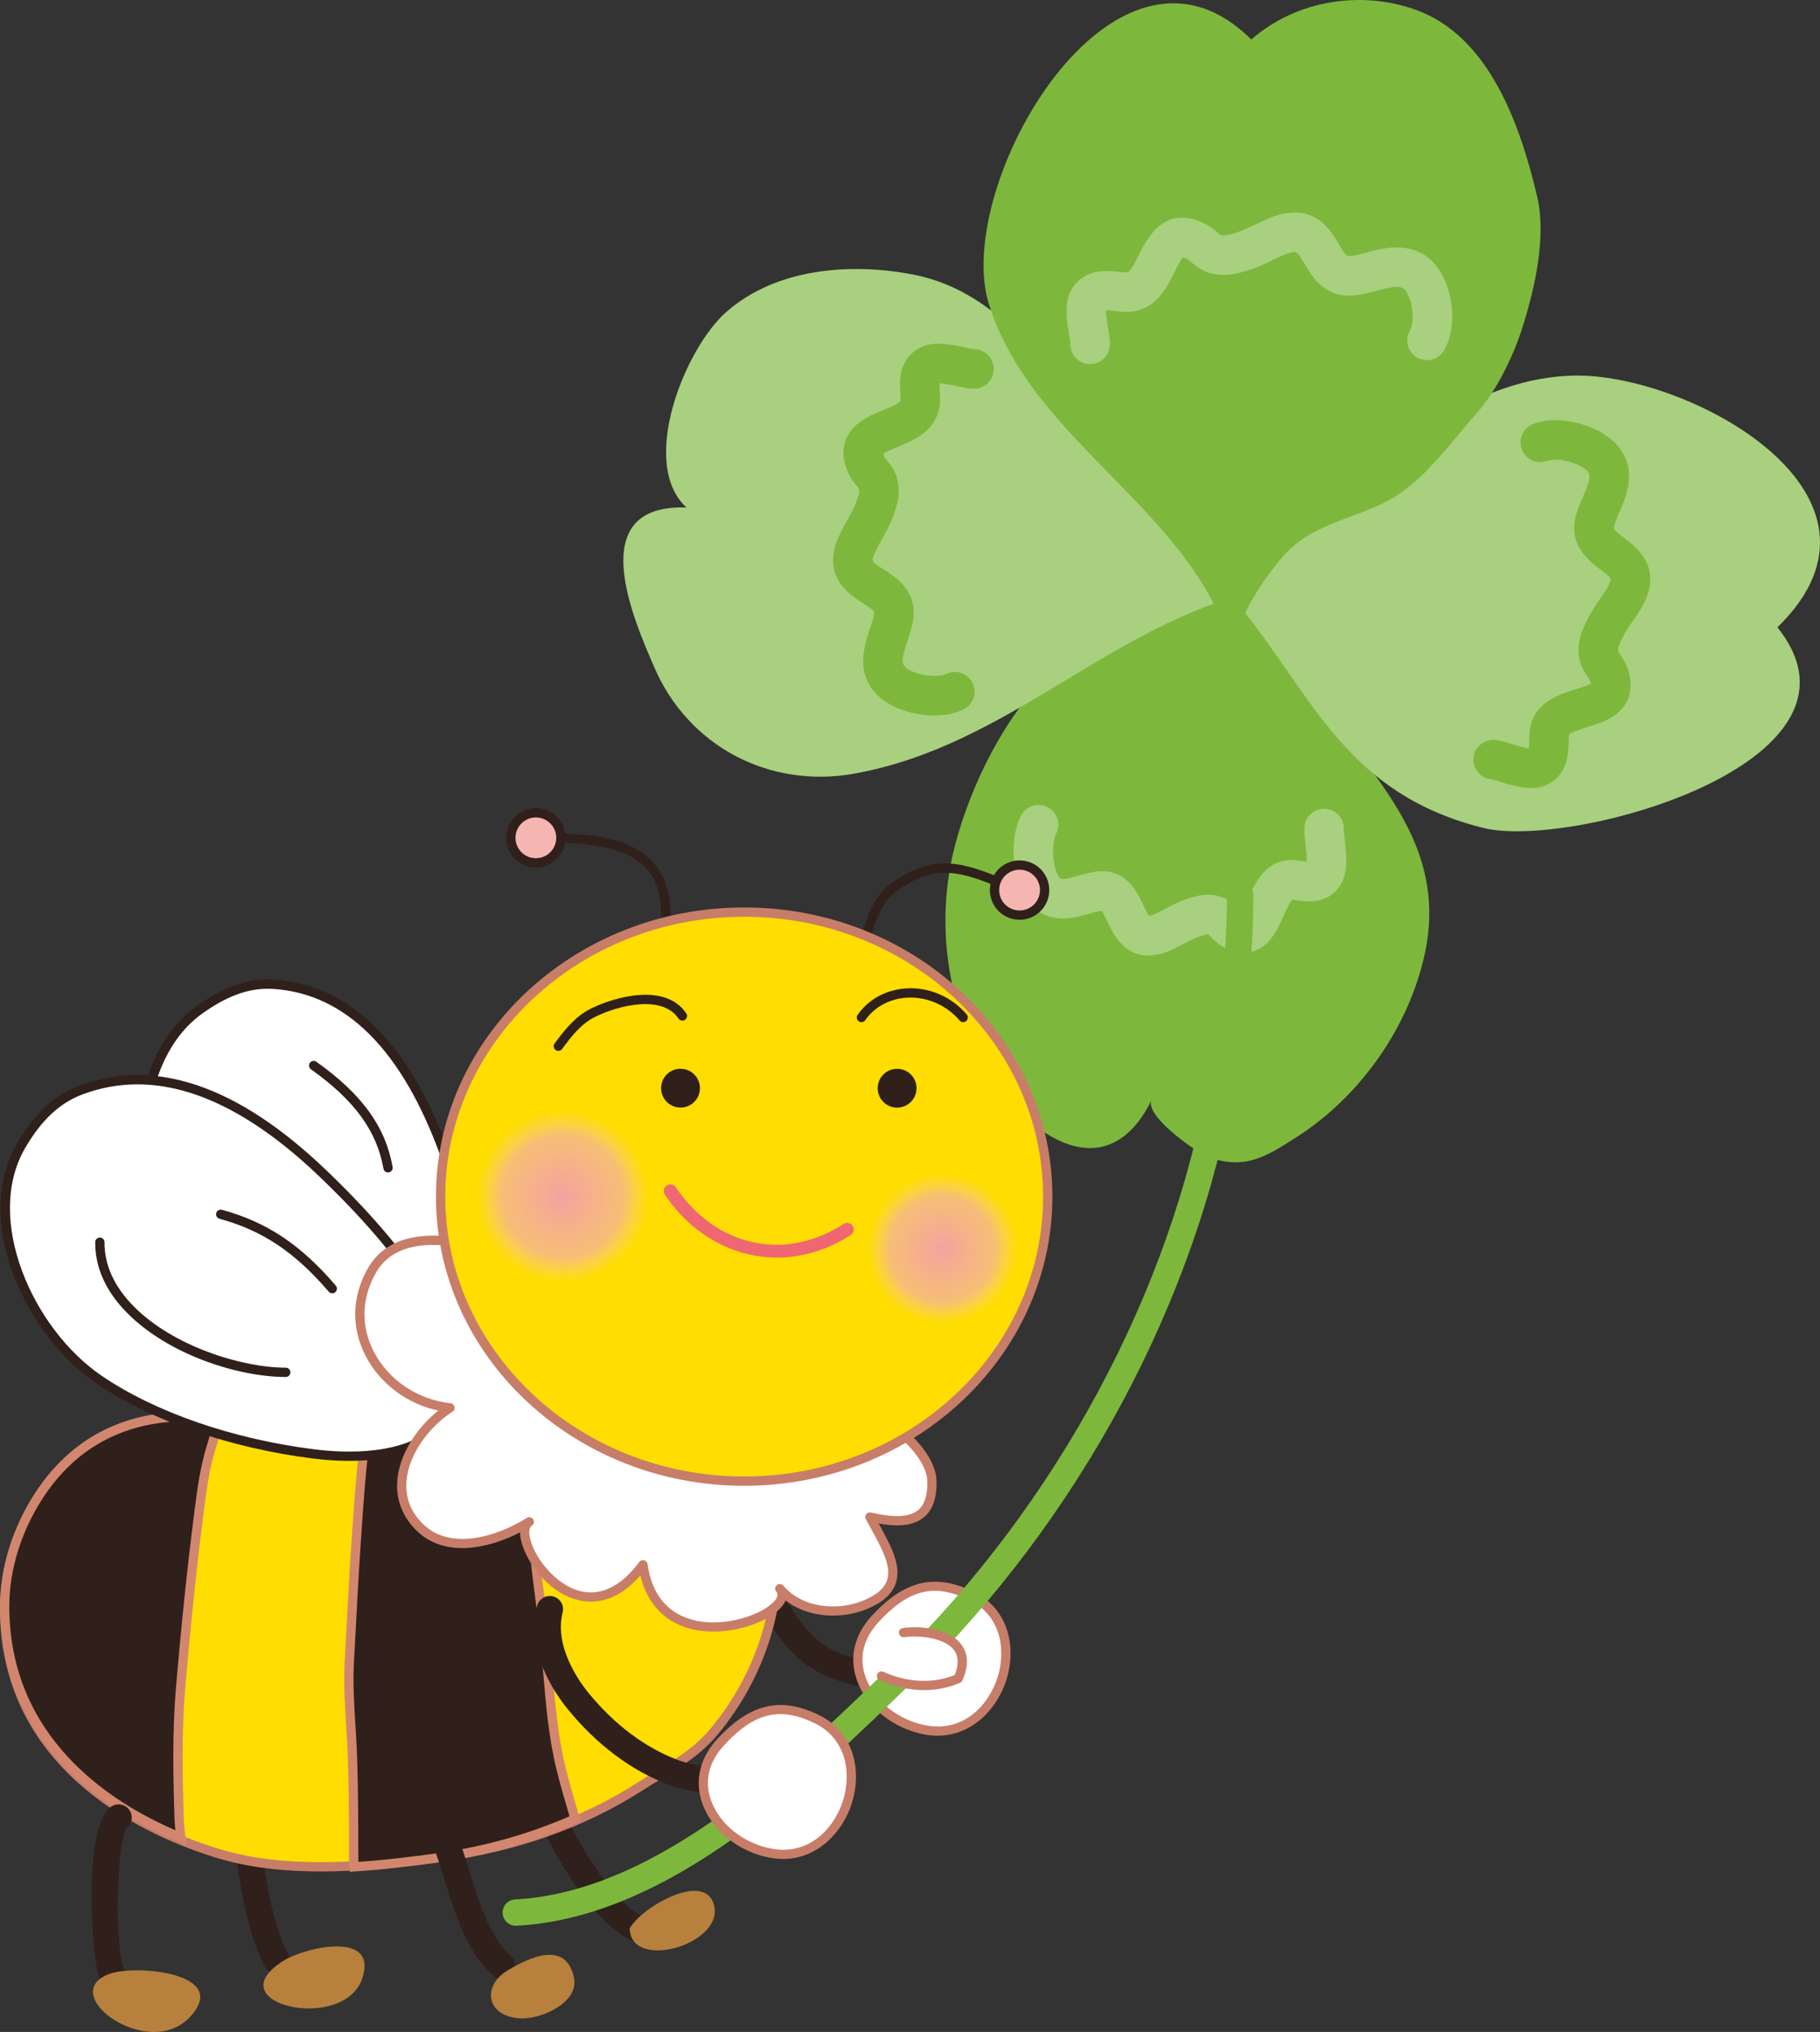 <?xml version="1.0" encoding="UTF-8"?>
<svg id="_レイヤー_2" data-name="レイヤー 2" xmlns="http://www.w3.org/2000/svg" xmlns:xlink="http://www.w3.org/1999/xlink" viewBox="0 0 2656.786 2965.984">
  <rect x="0" y="0" width="2656.786" height="2965.984" fill="#333333" stroke="none"/>
  <defs>
    <style>
      .cls-1 {
        fill: #a8d07e;
      }

      .cls-2 {
        fill: #ee6772;
      }

      .cls-3 {
        fill: url(#radial-gradient-2);
      }

      .cls-4 {
        fill: url(#radial-gradient);
      }

      .cls-5 {
        fill: #f5b5b1;
      }

      .cls-6 {
        fill: #7db83c;
      }

      .cls-7 {
        fill: #c87d69;
      }

      .cls-8 {
        fill: #fff;
      }

      .cls-9 {
        fill: #2f201b;
      }

      .cls-10 {
        fill: #d3866e;
      }

      .cls-11 {
        fill: #fd0;
      }

      .cls-12 {
        fill: #b7803c;
      }
    </style>
    <radialGradient id="radial-gradient" cx="821.336" cy="1746.664" fx="821.336" fy="1746.664" r="125.739" gradientUnits="userSpaceOnUse">
      <stop offset="0" stop-color="#f3a2a1"/>
      <stop offset=".711" stop-color="#f4b0a8" stop-opacity=".692"/>
      <stop offset="1" stop-color="#f9cfb8" stop-opacity="0"/>
    </radialGradient>
    <radialGradient id="radial-gradient-2" cx="1375.472" cy="1822.981" fx="1375.472" fy="1822.981" r="109.431" xlink:href="#radial-gradient"/>
  </defs>
  <g id="_文字" data-name="文字">
    <g>
      <g>
        <g>
          <path class="cls-6" d="M1853.319,846.556c13.543,208.544,277.704,310.284,226.552,545.609-23.43,107.857-94.485,208.557-187.592,267.965-43.387,27.696-74.184,47.878-127.323,29.167-16.671-5.884-95.228-60.6-83.804-83.699-66.578,134.427-181.152,49.655-237.737-37.687-61.965-95.678-78.027-222.173-49.88-331.751,25.179-98.011,86.163-220.411,171.611-281.389,101.137-72.129,212.16-47.573,298.642-144.306"/>
          <path class="cls-1" d="M1247.209,1129.23c-124.275,22.362-242.932-39.967-292.599-156.305-27.484-64.37-106.067-237.663,47.414-232.124-69.969-64.67-2.306-232.026,57.911-285.159,72.513-64.006,180.515-72.434,271.688-55.16,137.42,26.039,206.568,153.548,295.091,246.528,23.747,24.954,205.906,215.667,214.254,213.738-221.066,50.404-366.411,227.527-593.759,268.482Z"/>
          <path class="cls-1" d="M2627.203,997.573c.398-25.629-9.462-53.013-32.573-81.888,199.307-193.768-129.954-370.793-296.476-367.453-207.814,4.194-353.584,213.719-537.333,282.33,145.106,143.331,175.109,320.64,404.179,377.888,109.99,27.478,459.818-61.8,462.203-210.876Z"/>
          <path class="cls-6" d="M2222.566,477.488c17.971-56.963,35.092-131.961,21.363-190.416-24.172-102.615-69.228-234.489-177.839-272.992-80.359-28.486-173.916-13.643-239.487,43.578-199.969-198.44-437.176,213.665-382.976,386.469,65.013,207.356,307.574,303.803,359.467,519.959-10.84-45.162,41.399-118.589,68.513-150.579,42.723-50.37,106.835-55.334,159.63-85.54,49.535-28.346,88.204-84.301,125.707-126.403,27.14-30.438,52-81.677,64.43-120.393.398-1.219.795-2.451,1.193-3.683Z"/>
        </g>
        <path class="cls-1" d="M1591.42,531.443c-.981,0-1.975-.053-2.968-.146-15.359-1.564-26.676-14.935-25.881-30.188-.172-2.134-1.047-7.355-1.683-11.224-3.591-21.614-8.057-48.502,3.525-67.664,18.672-30.89,51.43-27.352,69.068-25.457,4.082.437,10.27,1.087,12.298.782,4.638-.861,12.589-17.042,16.87-25.722,10.893-22.17,36.376-74.144,94.764-45.917,9.183,4.439,15.2,9.621,19.586,13.398,4.36,3.764,4.453,3.79,6.679,4.148,4.718.782,9.886-.649,18.592-3.26l3.3-.994c7.925-2.332,16.657-6.546,25.881-10.999,11.582-5.592,23.562-11.383,36.654-14.869,52.914-13.994,74.555,22.965,86.216,42.83,10.76,18.287,12.311,18.115,17.506,17.572,6.083-.663,13.861-2.73,22.091-4.93,26.451-7.023,66.378-17.638,97.056,12.96,29.949,29.883,38.258,92.842,17.095,129.549-7.951,13.808-25.616,18.579-39.398,10.588-13.808-7.964-18.552-25.602-10.588-39.398,8.017-13.901,3.459-48.608-7.858-59.898-6.202-6.162-17.307-4.466-41.478,1.961-9.939,2.637-20.209,5.38-30.585,6.52-43.877,4.731-62.469-26.782-73.574-45.679-11.224-19.096-11.821-18.91-21.653-16.313-7.779,2.067-16.817,6.44-26.384,11.052-10.919,5.287-22.223,10.734-34.667,14.405l-2.982.888c-11.781,3.551-26.477,7.925-44.659,4.943-18.301-3.048-28.306-11.675-34.932-17.373-3.141-2.717-4.744-4.068-6.997-5.155-2.73-1.312-4.506-1.842-5.486-2.054-3.538,3.445-9.024,14.617-12.404,21.481-10.562,21.468-25.019,50.874-58.202,57.009-10.164,1.882-20.143.795-28.955-.159-3.618-.398-8.786-1.206-12.669-.928-.08,7.461,2.147,20.885,3.207,27.219,1.736,10.469,2.995,18.036,2.279,25.099-1.511,14.855-14.047,25.92-28.664,25.92ZM1562.677,499.666c-.027.265-.053.557-.066.875.013-.292.04-.583.066-.875Z"/>
        <path class="cls-1" d="M1676.046,1394.824c-36.416,0-52.066-33.646-59.341-49.27-2.346-5.049-6.122-13.172-8.667-16.088-5.102.583-11.118,2.293-17.479,4.108-22.979,6.52-61.435,17.453-88.933-16.75-24.065-29.883-29.472-91.331-11.105-126.409,7.394-14.113,24.847-19.533,38.934-12.192,14.126,7.394,19.573,24.821,12.192,38.934-7.66,14.63-4.797,51.417,4.943,63.503,2.611,3.247,7.302,3.339,28.187-2.584,8.799-2.505,17.89-5.089,27.378-6.069,41.876-4.174,58.162,30.506,66.869,49.204,2.279,4.89,5.924,12.735,8.402,15.73.57-.08,1.365-.239,2.425-.543,6.003-1.696,13.504-5.698,21.428-9.939,9.183-4.916,19.599-10.482,30.81-14.034l2.491-.808c10.389-3.379,24.622-8.031,42.141-4.108,17.426,3.909,26.649,13.795,32.162,19.705,1.577,1.696,2.664,2.849,3.618,3.671,2.862-4.863,6.281-12.483,8.587-17.598,9.687-21.587,22.952-51.152,53.855-57.022,10.032-1.882,19.586-.424,27.285.782,1.564.239,3.498.543,5.301.769.199-8.017-1.299-21.269-2.028-27.683-1.166-10.23-2.001-17.625-1.259-24.118,1.842-15.836,16.286-27.034,31.99-25.337,15.823,1.842,27.166,16.154,25.337,31.99.08.583.755,6.573,1.259,10.959,3.035,26.689,4.638,48.422-4.413,65-17.916,32.719-50.94,27.617-65.027,25.43-2.107-.318-5.009-.769-6.917-.941-3.83,3.936-9.356,16.233-12.748,23.8-9.29,20.686-19.811,44.142-44.314,51.775-14.497,4.506-29.843,1.975-45.573-7.567-8.229-4.969-13.61-10.747-17.161-14.564-.994-1.06-1.855-2.173-3.008-3.061-1.484-.053-6.109,1.312-11.251,2.995l-2.849.914c-6.189,1.961-13.424,5.831-21.084,9.926-10.283,5.499-20.911,11.185-32.878,14.577-7.116,2.014-13.61,2.915-19.56,2.915Z"/>
        <path class="cls-6" d="M1363.609,1044.38c-31.698,0-65.835-11.675-84.825-31.844-29.737-31.619-17.095-70.036-8.72-95.453,2.531-7.699,4.916-14.975,5.831-20.593.636-3.87.875-5.314-16.485-16.3-18.142-11.489-55.883-35.396-39.027-86.614,4.148-12.563,10.495-23.813,16.644-34.68,4.837-8.547,9.396-16.631,12.019-23.919l1.153-3.167c2.889-7.885,4.506-12.549,4.002-16.618-.225-1.749-.225-1.776-3.565-5.897-3.604-4.453-8.561-10.548-12.616-19.745-7.819-17.572-8.812-33.925-2.955-48.555,9.647-24.065,33.978-34.07,53.537-42.101,7.832-3.22,24.131-9.926,25.92-13.914.331-1.776-.04-7.421-.278-11.158-1.06-16.18-3.247-49.84,29.18-66.497,19.427-9.992,45.864-4.347,67.081.159,3.896.835,9.17,1.961,11.291,2.226h.04c15.306,0,28.067,12.046,28.796,27.497.742,15.915-11.556,29.419-27.471,30.174-6.878.345-14.365-1.259-24.688-3.459-6.255-1.338-19.454-4.148-27.06-4.506-.08,3.207.212,7.633.398,10.668.57,8.64,1.206,18.433-1.206,28.412-7.819,32.281-38.019,44.698-60.057,53.762-6.546,2.69-16.976,6.97-21.19,10.111.252.888.676,2.147,1.405,3.803.941,2.12,2.187,3.697,4.691,6.772,5.473,6.758,13.755,16.962,15.995,35.13,2.266,18.142-2.929,32.268-7.09,43.612l-1.02,2.809c-4.254,11.874-10.27,22.515-16.088,32.798-4.983,8.826-9.7,17.161-12.059,24.33-2.69,8.176-2.796,8.494,15.094,19.825,17.32,10.972,49.575,31.393,42.565,74.329-1.643,10.058-4.863,19.864-7.991,29.326-7.249,22.051-9.422,32.189-4.055,37.9,10.906,11.556,45.811,17.784,60.309,10.707,14.325-7.01,31.592-1.087,38.589,13.225,7.01,14.299,1.087,31.579-13.225,38.589-12.298,6.03-27.285,8.852-42.87,8.852ZM1421.254,509.71c-.292.013-.557.027-.795.027.265-.013.53-.013.795-.027Z"/>
        <path class="cls-6" d="M2235.311,1150.288c-15.717,0-32.573-5.168-46.978-9.581-3.843-1.166-9.038-2.756-11.131-3.207-15.279-1.325-26.967-14.458-26.318-29.936.663-15.929,14.219-27.975,30.015-27.63,6.931.292,14.232,2.518,24.317,5.606,6.109,1.869,18.95,5.804,26.53,6.851.318-3.114.424-7.355.477-10.27.199-8.627.411-18.393,3.684-28.107,10.641-31.367,41.849-40.961,64.629-47.958,6.652-2.054,17.227-5.301,21.799-8.004-.186-.848-.49-2.028-1.007-3.538-.729-2.107-1.829-3.777-4.055-7.037-4.903-7.182-12.298-18.062-12.973-36.35-.663-18.287,5.778-31.857,10.959-42.764l1.246-2.624c5.248-11.357,12.192-21.362,18.897-31.036,5.712-8.256,11.105-16.048,14.06-22.873,3.273-7.567,3.392-7.858-13.331-20.567-16.326-12.404-46.739-35.502-35.952-77.536,2.518-9.82,6.573-19.228,10.509-28.332,9.488-21.958,12.019-30.81,7.328-36.734-9.886-12.443-44.261-21.733-59.262-15.995-14.855,5.685-31.552-1.802-37.238-16.697-5.659-14.895,1.815-31.566,16.697-37.238,38.695-14.67,99.402,1.842,124.991,34.057,26.994,34.031,11.025,71.016.451,95.492-3.18,7.368-6.189,14.325-7.58,19.758-.928,3.618-1.272,4.956,14.961,17.28,17.108,13,52.716,40.047,31.393,89.41-5.234,12.086-12.536,22.634-19.599,32.825-5.566,8.017-10.8,15.597-14.02,22.541l-1.431,3.021c-3.551,7.487-5.552,11.913-5.407,15.915q.053,1.656,2.995,5.963c3.207,4.731,7.62,11.198,10.893,20.66,6.281,18.155,5.871,34.481-1.246,48.502-11.728,23.098-36.906,30.837-57.128,37.052-8.574,2.637-24.529,7.54-26.954,11.344-.411,1.603-.543,7.156-.623,10.84-.358,16.167-1.1,49.8-34.945,63.436-6.136,2.465-12.788,3.459-19.652,3.459ZM2177.732,1137.54c.278.027.543.027.782.04-.265-.013-.517-.027-.782-.04ZM2235.841,1092.617h-.013.013Z"/>
      </g>
      <path class="cls-9" d="M929.414,2834.272c-2.929,0-5.897-.676-8.68-2.094-64.894-32.904-127.588-151.309-145.253-204.449-3.353-10.085,2.107-20.964,12.178-24.317,10.058-3.406,20.978,2.094,24.317,12.178,18.831,56.651,78.755,158.253,126.144,182.292,9.475,4.797,13.265,16.379,8.455,25.841-3.379,6.692-10.151,10.548-17.161,10.548Z"/>
      <path class="cls-12" d="M919.253,2815.029c15.027-29.392,105.936-82.956,122.103-37.317,20.964,59.103-120.91,101.084-122.103,37.317"/>
      <path class="cls-9" d="M403.769,2881.316c-7.05,0-13.835-3.896-17.201-10.628-28.558-56.956-37.635-127.721-45.652-190.15l-.345-2.597c-1.352-10.535,6.096-20.169,16.631-21.534,10.548-1.352,20.169,6.083,21.534,16.631l.331,2.597c7.991,62.297,16.26,126.714,41.876,177.826,4.771,9.488.928,21.044-8.574,25.801-2.756,1.391-5.698,2.054-8.6,2.054Z"/>
      <path class="cls-12" d="M528.59,2888.445c-27.351,79.298-214.679,36.786-115.078-26.239,31.141-19.718,139.727-45.242,115.078,26.239Z"/>
      <path class="cls-9" d="M1336.416,2467.927c-49.124,0-126.263-3.75-175.295-51.483-50.927-49.535-93.664-141.317-76.834-220.907,2.2-10.389,12.404-17.015,22.793-14.842,10.403,2.2,17.042,12.404,14.842,22.793-13.808,65.278,23.707,144.232,66.02,185.392,39.305,38.284,104.225,40.975,161.99,40.511h.159c10.548,0,19.149,8.508,19.228,19.069.093,10.628-8.455,19.308-19.069,19.387-4.294.04-8.932.08-13.835.08Z"/>
      <g>
        <g>
          <path class="cls-11" d="M817.135,1998.116c25.523-3.498,51.099-3.154,72.381.372,108.903,18.075,231.165,118.113,243.673,243.196,10.549,105.379-25.814,207.808-90.695,285.756-30.399,36.548-69.412,55.312-107.658,79.907-88.786,57.037-187.3,89.185-289.419,103.072-103.576,14.1-224.882,25.947-326.471-4.823-157.722-47.786-312.318-159.526-312.159-357.447.053-57.527,19.534-114.205,49.88-160.957,81.26-125.216,215.341-134.664,340.28-95.173,69.89,22.09,144.497,28.266,212.452-.505,34.906-14.788,68.141-22.952,100.236-43.319,33.607-21.322,68.088-44.699,107.499-50.079Z"/>
          <path class="cls-7" d="M468.278,2731.73c-52.755,0-104-5.314-151.296-19.639C221.61,2683.202-.199,2589.896 0,2348.144c.053-55.618,18.155-114.085,50.98-164.653,72.209-111.275,195.822-146.074,348.005-97.944,78.702,24.887,148.606,24.741,207.761-.278,11.37-4.824,22.555-8.945,33.58-13,22.899-8.428,44.539-16.392,65.676-29.803l6.666-4.241c32.083-20.461,65.265-41.611,103.536-46.832h0c25.43-3.498,51.854-3.353,74.422.398,109.738,18.208,236.253,118.67,249.306,249.213,10.23,102.092-23.389,208.08-92.219,290.784-24.595,29.565-55.154,48.13-84.692,66.087-8.15,4.943-16.353,9.926-24.516,15.187-84.334,54.16-182.623,89.185-292.175,104.08-58.97,8.031-119.438,14.59-178.051,14.59ZM273.146,2078.364c-73.322,0-153.946,24.913-210.796,112.521-31.407,48.396-48.727,104.239-48.78,157.259-.186,232.662,214.864,322.946,307.335,350.96,97.387,29.472,213.075,19.639,323.595,4.598,107.565-14.63,204.024-48.965,286.663-102.065,8.269-5.314,16.565-10.35,24.807-15.359,29.909-18.181,58.162-35.356,81.3-63.171,66.524-79.922,99.031-182.252,89.171-280.752-12.417-124.156-133.233-219.781-238.042-237.18-21.296-3.512-46.262-3.631-70.34-.345h-.013c-35.329,4.824-67.226,25.165-98.09,44.831l-6.692,4.254c-22.356,14.193-44.645,22.396-68.247,31.089-10.827,3.989-21.812,8.031-32.97,12.748-62.257,26.358-135.301,26.596-217.144.729-32.586-10.297-75.734-20.116-121.757-20.116Z"/>
        </g>
        <g>
          <path class="cls-9" d="M261.62,2656.299c-2.173-64.271-3.365-128.753,2.068-192.865,7.288-85.76,16.299-174.918,27.377-260.444,4.293-33.196,8.164-61.515,17.81-92.339,3.817-12.218,7.13-25.814,10.549-39.914-100.21-13.199-198.167,13.039-262.757,112.574-30.346,46.739-49.827,103.431-49.88,160.942-.159,174.785,120.432,282.337,257.245,337.995-1.14-9.568-2.174-18.58-2.413-25.948Z"/>
          <path class="cls-10" d="M272.126,2692.862l-10.654-4.333C163.739,2648.774-.185,2551.174 0,2344.248c.053-55.618,18.155-114.085,50.98-164.64,59.09-91.066,152.183-131.047,269.329-115.609l7.487.994-1.776,7.341c-3.3,13.61-6.719,27.67-10.668,40.338-9.144,29.194-12.894,55.061-17.559,91.186-10.111,78.013-19.308,165.541-27.352,260.146-5.632,66.484-4.002,134.002-2.041,192.071h0c.225,6.97,1.206,15.611,2.359,25.364l1.365,11.423ZM273.278,2074.415c-70.659,0-153.071,23.429-210.929,112.587-31.407,48.382-48.727,104.225-48.78,157.246-.172,191.727,147.068,286.225,242.415,327.279-.583-5.473-1.007-10.495-1.153-15.001h0c-1.975-58.454-3.604-126.449,2.094-193.662,8.057-94.803,17.28-182.543,27.405-260.755,3.883-29.976,7.885-60.971,18.062-93.491,3.127-9.992,5.937-21.057,8.627-32.069-12.019-1.338-24.688-2.134-37.741-2.134Z"/>
        </g>
        <g>
          <path class="cls-9" d="M837.543,2648.084c-6.096-20.805-12.403-42.061-18.128-65.04-17.943-71.772-17.89-146.425-27.298-219.866-6.467-50.648-14.18-102.914-15.187-154.41-1.113-57.725-3.021-115.41-4.188-173.121-.185-8.694-.635-17.36-1.113-25.935-25.496,10.085-49.244,25.722-72.567,40.498-32.095,20.368-65.331,28.531-100.236,43.32-21.812,9.223-44.314,14.829-67.133,17.492-5.169,42.18-7.978,84.48-10.947,127.35-4.372,62.827-7.553,125.799-10.893,189.288-2.333,44.679,2.968,90.318,4.585,135.135,1.722,49.165,1.722,98.355,1.802,147.519.026,4.215.265,9.17.662,14.63,40.445-2.597,80.359-7.394,117.941-12.509,70.765-9.621,139.674-28.28,204.926-57.646-.742-2.225-1.563-4.399-2.227-6.705Z"/>
          <path class="cls-10" d="M510.618,2732.141l-.49-6.705c-.411-5.619-.649-10.734-.676-15.081l-.013-6.533c-.066-46.169-.146-93.902-1.789-140.787-.517-14.458-1.431-29.021-2.332-43.598-1.895-30.254-3.843-61.555-2.24-92.14l.981-18.844c2.942-56.002,5.977-113.899,9.912-170.564l.424-6.175c2.77-39.914,5.619-81.194,10.562-121.519l.649-5.301,5.301-.623c22.965-2.677,44.937-8.402,65.278-17.002,11.357-4.81,22.541-8.932,33.567-12.987,22.899-8.428,44.539-16.392,65.676-29.803l5.712-3.631c21.614-13.742,43.969-27.948,67.995-37.45l8.746-3.459.517,9.396c.49,8.64.941,17.386,1.126,26.159.557,27.855,1.299,55.684,2.028,83.526.795,29.856,1.577,59.726,2.16,89.609.861,44.142,6.758,89.317,12.457,133.008l2.677,20.673c3.26,25.417,5.407,51.311,7.501,76.357,3.936,47.282,8.017,96.181,19.652,142.735,5.301,21.269,11.145,41.213,16.803,60.494l1.259,4.32c.411,1.431.901,2.823,1.378,4.201l2.703,8.044-5.592,2.518c-63.516,28.584-133.088,48.157-206.794,58.175-32.069,4.373-74.528,9.74-118.418,12.563l-6.719.424ZM537.797,2117.086c-4.506,38.165-7.116,75.813-9.859,115.569l-.424,6.175c-3.936,56.559-6.97,114.389-9.899,170.325l-.994,18.857c-1.55,29.803.371,60.706,2.24,90.576.914,14.696,1.829,29.379,2.359,43.969,1.643,47.11,1.723,94.962,1.789,141.238l.013,6.507c.013,2.253.093,4.744.225,7.421,41.054-2.889,80.491-7.898,110.679-12.006,70.234-9.555,136.626-27.922,197.438-54.611-.119-.384-.239-.755-.345-1.14l-1.246-4.254c-5.698-19.414-11.582-39.49-16.949-61.024-11.9-47.614-16.021-97.069-20.01-144.895-2.067-24.9-4.214-50.648-7.434-75.76l-2.677-20.646c-5.738-44.049-11.688-89.595-12.563-134.492-.57-29.843-1.365-59.686-2.147-89.516-.742-27.869-1.471-55.737-2.041-83.606-.119-5.354-.331-10.707-.596-16.048-19.652,8.879-38.576,20.898-56.943,32.573l-5.725,3.644c-22.356,14.179-44.645,22.382-68.247,31.075-10.827,3.989-21.812,8.031-32.97,12.748-19.957,8.441-41.346,14.259-63.675,17.32Z"/>
        </g>
      </g>
      <g>
        <path class="cls-8" d="M704.257,1899.629c-10.443-76.066-28.836-142.642-54.704-214.095-41.636-115.079-114.628-239.699-249.796-248.776-39.941-2.704-75.774,13.689-108.745,37.409-101.27,72.832-101.88,249.531-45.638,349.264,50.198,89.025,137.526,168.113,221.517,221.941,46.699,29.949,115.953,61.196,173.041,40.602,71.057-25.655,72.806-124.513,64.325-186.346Z"/>
        <path class="cls-9" d="M600.2,2099.355c-52.477,0-105.948-28.372-136.97-48.276-96.804-62.045-178.369-143.808-223.77-224.326-29.074-51.563-42.949-122.089-37.092-188.639,6.573-74.727,36.641-134.916,84.679-169.464,39.61-28.465,76.45-41.094,113.17-38.669,111.593,7.501,197.624,92.696,255.706,253.242,28.372,78.358,45.348,144.816,55.048,215.474h0c6.639,48.369,13.225,164.07-68.737,193.662-13.623,4.903-27.802,6.997-42.035,6.997ZM390.968,1443.246c-30.89,0-61.634,11.701-95.996,36.429-94.419,67.902-101.018,238.757-43.691,340.425,44.34,78.636,124.262,158.664,219.264,219.556,37.33,23.946,108.704,60.971,167.078,39.928,74.674-26.954,64.735-143.848,59.911-179.032h0c-9.568-69.691-26.331-135.287-54.359-212.718-56.095-155.006-138.137-237.207-243.873-244.31-2.783-.186-5.566-.278-8.335-.278Z"/>
      </g>
      <g>
        <path class="cls-8" d="M619.577,1885.344c-44.367-65.516-92.073-118.842-149.162-173.399-91.941-87.886-218.256-171.015-352.179-120.896-39.57,14.816-66.551,45.387-87.515,81.498-64.351,110.852,14.816,273.743,113.833,341.208,88.388,60.216,207.947,95.228,312.901,108.439,58.334,7.355,138.958,6.148,184.464-37.517,56.665-54.358,13.703-146.101-22.343-199.333Z"/>
        <path class="cls-9" d="M509.598,2132.352c-19.904,0-38.271-1.577-52.994-3.432-120.87-15.213-236.001-55.154-315.87-109.566-51.165-34.852-96.287-93.743-120.697-157.511-27.431-71.666-25.722-140.098,4.81-192.707,25.496-43.916,54.412-70.751,91-84.44,110.308-41.266,231.151-.119,359.256,122.34,62.575,59.792,108.863,113.608,150.09,174.499h0c28.213,41.664,86.773,145.346,21.415,208.027-35.555,34.123-90.43,42.79-137.01,42.79ZM200.592,1582.813c-27.312,0-53.988,4.85-79.988,14.59-33.487,12.536-60.19,37.489-84.016,78.543-59.978,103.324,10.84,263.419,111.779,332.196,78.159,53.246,191.117,92.352,309.933,107.313,46.766,5.897,132.24,9.104,178.926-35.674,57.884-55.551,3.021-151.826-23.27-190.64h0c-40.67-60.057-86.388-113.197-148.234-172.3-93.306-89.185-182.146-134.029-265.128-134.029Z"/>
      </g>
      <g>
        <path class="cls-8" d="M772.716,2221.329c-35.012,21.853,71.851,189.978,165.911,62.602,21.653,155.099,232.596,73.151,199.679,34.986,29.79,34.534,83.433,40.496,124.142,23.734,69.943-28.783,34.694-76.98,7.421-128.343,43.943,10.137,93.24,12.959,90.404-54.042-2.333-54.889-122.234-146.326-164.162-78.211,55.631-90.378,49.216-260.504-100.502-178.184,108.453-119.663-77.311-161.963-163.05-94.644,21.203-16.645,1.034-88.787-9.86-106.915-17.413-29.022-45.692-44.472-79.511-36.853-75.825,17.082-93.557,110.161-103.576,174.737-2.65-4.783-5.512-6.454-7.553-11.807-58.573-17.519-151.918-39.278-189.262,26.278-51.523,90.511,18.553,190.177,114.125,200.274-57.433,37.08-101.801,120.698-42.353,176.077,43.598,40.59,113.992,17.877,158.147-9.687Z"/>
        <path class="cls-7" d="M1041.153,2381.591c-8.839,0-17.651-.769-26.159-2.438-41.77-8.203-69.85-36.23-80.266-79.577-34.097,39.265-67.544,41.624-90.443,36.098-46.739-11.344-79.603-61.011-84.44-91-.464-2.889-.676-5.526-.676-7.925-47.335,24.397-109.181,36.429-149.189-.808-22.183-20.66-32.546-46.964-29.962-76.078,3.141-35.515,26.53-74.369,59.739-100.859-45.56-9.793-85.328-39.437-106.2-80.134-21.163-41.24-19.957-86.534,3.392-127.535,42.989-75.509,154.9-42.008,197.041-29.406.557.172,1.1.411,1.59.716,9.647-58.295,30.042-146.618,106.12-163.766,35.183-7.845,66.776,6.639,86.773,39.967,8.097,13.464,23.866,61.077,19.48,92.365,56.267-30.227,138.269-27.67,172.538,9.117,12.682,13.61,27.034,41.385-1.815,85.063,49.747-19.904,77.682-7.09,92.762,8.799,32.493,34.123,28.783,104.941,5.712,161.049,12.563-5.049,27.484-5.539,44.142-1.219,50.688,13.199,104.04,66.67,105.709,105.948,1.073,25.364-5.062,43.771-18.208,54.69-17.082,14.193-42.697,13.358-66.113,9.17.278.504.557.994.822,1.497,17.015,31.009,33.076,60.296,23.906,86.296-5.513,15.584-19.374,27.776-42.406,37.251-35.223,14.484-84.189,13.676-118.232-12.708-.49,1.232-1.1,2.452-1.802,3.671-12.722,21.892-58.798,41.756-103.814,41.756ZM938.624,2277.194c.557,0,1.113.066,1.656.212,2.65.663,4.638,2.876,5.009,5.592,8.163,58.427,43.824,77.351,72.302,82.943,47.879,9.488,104.305-13.159,115.728-32.864,2.955-5.075,1.603-7.779-.119-9.767-2.425-2.823-2.107-7.063.702-9.502,2.809-2.399,7.05-2.107,9.502.702,29.194,33.845,80.703,36.668,116.483,21.905,19.281-7.925,30.665-17.506,34.826-29.273,7.169-20.328-7.487-47.057-23.005-75.336-2.611-4.744-5.234-9.541-7.792-14.352-1.232-2.319-.994-5.168.61-7.249,1.603-2.081,4.28-3.061,6.851-2.465,21.733,4.996,52.477,10.085,68.817-3.432,9.74-8.097,14.232-22.82,13.345-43.771-1.405-33.05-51.457-81.976-95.638-93.478-17.598-4.572-41.558-5.075-56.055,18.513-1.961,3.167-6.109,4.148-9.263,2.213-3.167-1.948-4.161-6.096-2.213-9.263h0c.013-.027.04-.053.053-.066,32.957-53.603,44.778-139.793,11.277-174.99-20.554-21.574-56.121-19.401-102.847,6.295-2.876,1.617-6.48.875-8.534-1.723-2.028-2.584-1.908-6.255.305-8.693,32.984-36.389,40.087-68.3,20.023-89.834-30.916-33.182-120.817-36.694-173.93,5.009,0,0,0-.013,0,0-2.915,2.293-7.143,1.776-9.462-1.14-2.293-2.929-1.776-7.156,1.14-9.462h.013c16.22-12.748.106-78.875-11.476-98.143-16.83-28.014-43.214-40.405-72.262-33.752-74.767,16.843-90.152,115.953-98.408,169.199-.437,2.836-2.637,5.089-5.473,5.592-2.889.477-5.685-.848-7.063-3.366-.914-1.63-1.855-2.809-2.756-3.949-1.219-1.55-2.544-3.233-3.764-5.539-61.475-18.115-145.293-34.349-178.568,24.025-21.017,36.933-22.117,77.682-3.101,114.734,21.296,41.531,64.245,70.46,112.084,75.522,2.849.292,5.181,2.359,5.844,5.128.663,2.783-.504,5.672-2.889,7.222-36.959,23.853-63.94,64.218-67.147,100.462-2.226,25.165,6.427,47.057,25.722,65.027,39.477,36.747,105.431,17.32,149.984-10.456l.013-.013c3.154-1.948,7.302-1.007,9.276,2.147,1.961,3.154,1.007,7.302-2.147,9.276h0c-4.625,2.889-3.737,11.794-3.141,15.505,4.254,26.305,35.316,70.579,74.329,80.041,30.042,7.288,59.739-7.421,85.739-42.657,1.299-1.736,3.313-2.73,5.42-2.73Z"/>
      </g>
      <path class="cls-9" d="M1036.025,2618.56c-1.153,0-2.319-.106-3.498-.318l-9.17-1.643c-15.16-2.65-30.837-5.393-47.269-11.542-54.412-20.381-105.511-58.705-147.771-110.851-18.897-23.297-61.051-84.573-44.261-150.116,2.637-10.297,13.066-16.472,23.403-13.861,10.297,2.637,16.498,13.119,13.861,23.403-12.801,49.986,24.993,101.694,36.88,116.351,37.953,46.832,83.38,81.074,131.378,99.057,13.093,4.903,26.358,7.222,40.405,9.674l9.488,1.683c10.442,1.922,17.36,11.94,15.452,22.396-1.709,9.276-9.793,15.77-18.897,15.77Z"/>
      <g>
        <path class="cls-8" d="M1277.132,2363.587c41.558-45.334,81.525-62.494,139.886-34.679,98.725,47.044,43.254,215.15-64.854,196.438-76.119-13.172-135.301-95.963-75.032-161.759Z"/>
        <path class="cls-7" d="M1368.644,2533.523c-5.698,0-11.582-.49-17.638-1.537-46.408-8.044-86.812-40.431-100.515-80.597-11.012-32.268-3.326-65.066,21.667-92.352h.013c47.667-52.027,91.861-62.827,147.744-36.217,54.187,25.828,63.688,83.751,49.071,129.695-13.053,41.028-49.257,81.008-100.343,81.008ZM1282.097,2368.128h0c-27.577,30.108-25.483,59.527-18.871,78.914,12.178,35.647,48.369,64.457,90.086,71.666,52.782,9.223,89.635-28.717,102.847-70.274,12.841-40.378,4.824-91.119-42.048-113.449-50.913-24.291-87.939-14.961-132.014,33.143Z"/>
      </g>
      <path class="cls-9" d="M162.891,2899.551c-7.792,0-15.134-4.784-18.022-12.523-11.397-30.545-23.946-218.853,16.644-249.385,8.481-6.348,20.54-4.691,26.928,3.817,6.255,8.322,4.744,20.063-3.313,26.543-13.716,17.029-19.639,164.256-4.214,205.588,3.71,9.952-1.352,21.031-11.304,24.741-2.213.822-4.479,1.219-6.719,1.219Z"/>
      <path class="cls-9" d="M732.824,2888.697c-4.572,0-9.157-1.617-12.828-4.903-38.39-34.362-55.472-89.595-70.553-138.322-4.307-13.941-8.388-27.113-12.722-39.066-3.631-9.979,1.524-21.017,11.516-24.635,9.926-3.604,21.017,1.524,24.635,11.516,4.651,12.814,8.865,26.411,13.318,40.815,13.596,43.956,29.008,93.783,59.461,121.042,7.911,7.076,8.587,19.242,1.497,27.153-3.79,4.241-9.051,6.401-14.325,6.401Z"/>
      <path class="cls-12" d="M277.337,2944.101c-61.568,66.04-198.723-35.832-115.582-63.556,37.848-12.642,175.587-.821,115.582,63.556Z"/>
      <path class="cls-12" d="M837.809,2886.59c8.031,37.529-50.569,62.044-79.909,59.527-49.88-4.268-52.477-47.972-18.367-69.016,32.599-20.116,86.508-45.479,98.275,9.489Z"/>
      <path class="cls-6" d="M752.953,2810.936c-10.164,0-18.659-7.964-19.189-18.234-.557-10.601,7.593-19.652,18.208-20.196,209.895-10.919,408.115-203.879,552.864-344.772,237.604-231.27,404.855-542.17,458.949-853.11,16.856-96.884,27.312-175.533,27.312-268.07,0-10.628,8.6-19.228,19.228-19.228s19.228,8.6,19.228,19.228c0,95.307-10.668,175.758-27.869,274.67-55.459,318.732-226.738,637.292-469.935,873.982-149.202,145.24-353.425,344.043-577.791,355.704-.331.027-.676.027-1.007.027Z"/>
      <g>
        <path class="cls-8" d="M1051.533,2543.554c41.53-45.348,81.525-62.496,139.859-34.694,98.726,47.044,43.254,215.182-64.854,196.445-76.119-13.172-135.274-95.97-75.005-161.751Z"/>
        <path class="cls-7" d="M1143.033,2713.482c-5.698,0-11.582-.49-17.651-1.537-46.408-8.031-86.786-40.418-100.502-80.584-11.012-32.268-3.313-65.066,21.68-92.352h0c47.653-52.013,91.808-62.866,147.731-36.23,54.2,25.828,63.688,83.765,49.071,129.722-13.053,41.014-49.257,80.982-100.329,80.982ZM1139.018,2502.024c-28.346,0-53.948,14.882-82.519,46.076h0c-27.59,30.108-25.483,59.527-18.871,78.914,12.165,35.647,48.356,64.443,90.059,71.652,52.61,9.263,89.622-28.69,102.834-70.248,12.867-40.391,4.85-91.146-42.035-113.475-17.903-8.534-34.097-12.92-49.469-12.92ZM1051.529,2543.555h.133-.133Z"/>
      </g>
      <path class="cls-9" d="M971.701,1353.028c-.119,0-.252,0-.371-.013-3.75-.199-6.613-3.406-6.401-7.143,1.948-35.104-5.566-61.117-22.965-79.511-34.653-36.628-104.013-36.628-159.737-36.641-3.75,0-6.785-3.035-6.785-6.785s3.035-6.785,6.785-6.785h0c58.334.013,130.928.013,169.583,40.895,19.825,20.951,28.796,51.086,26.663,89.569-.199,3.618-3.194,6.414-6.772,6.414Z"/>
      <path class="cls-9" d="M1254.043,1395.208c-1.1,0-2.2-.265-3.233-.822-3.3-1.789-4.519-5.897-2.73-9.197,5.977-11.039,10.045-22.608,13.967-33.805,7.699-21.918,15.664-44.592,38.006-61.104,63.887-47.19,107.962-29.803,163.766-7.779,8.6,3.392,17.519,6.917,26.875,10.336,3.512,1.285,5.327,5.181,4.042,8.706-1.285,3.498-5.142,5.327-8.706,4.042-9.462-3.459-18.486-7.023-27.193-10.456-53.935-21.282-92.922-36.641-150.726,6.069-18.977,14.034-25.589,32.864-33.249,54.69-4.108,11.688-8.349,23.774-14.855,35.767-1.232,2.266-3.565,3.551-5.963,3.551Z"/>
      <g>
        <path class="cls-5" d="M818.806,1222.946c0,20.189-16.38,36.549-36.575,36.549-20.17,0-36.523-16.36-36.523-36.549s16.353-36.554,36.523-36.554c20.195,0,36.575,16.365,36.575,36.554Z"/>
        <path class="cls-9" d="M782.226,1266.281c-23.88,0-43.307-19.44-43.307-43.333,0-23.906,19.427-43.347,43.307-43.347,23.906,0,43.36,19.44,43.36,43.347,0,23.893-19.454,43.333-43.36,43.333ZM782.226,1193.171c-16.392,0-29.737,13.358-29.737,29.777,0,16.406,13.345,29.764,29.737,29.764,16.432,0,29.79-13.358,29.79-29.764,0-16.419-13.358-29.777-29.79-29.777Z"/>
      </g>
      <g>
        <path class="cls-5" d="M1454.043,1286.695c-6.945,18.956,2.782,39.933,21.759,46.858,18.976,6.93,39.967-2.823,46.885-21.786,6.944-18.962-2.81-39.933-21.786-46.865-18.95-6.937-39.967,2.823-46.858,21.793Z"/>
        <path class="cls-9" d="M1488.374,1342.572c-5.009,0-10.045-.875-14.908-2.65-10.866-3.962-19.533-11.927-24.41-22.409-4.877-10.495-5.38-22.276-1.391-33.156,3.962-10.866,11.913-19.533,22.409-24.423,10.509-4.877,22.29-5.367,33.156-1.405,10.88,3.976,19.56,11.94,24.436,22.435,4.877,10.482,5.367,22.25,1.391,33.129-3.962,10.866-11.94,19.546-22.435,24.423-5.818,2.703-12.019,4.055-18.248,4.055ZM1488.321,1269.449c-4.267,0-8.534.928-12.523,2.796-7.209,3.353-12.669,9.303-15.385,16.764v.013c-2.743,7.474-2.399,15.571.941,22.767,3.353,7.196,9.303,12.669,16.764,15.385,7.474,2.717,15.571,2.372,22.78-.967,7.222-3.339,12.682-9.303,15.412-16.764,2.743-7.487,2.399-15.558-.954-22.767-3.353-7.196-9.303-12.669-16.79-15.399-3.326-1.219-6.785-1.829-10.244-1.829ZM1454.039,1286.689h.133-.133Z"/>
      </g>
      <g>
        <path class="cls-11" d="M1529.445,1746.664c0,229.348-198.406,415.296-443.139,415.296-244.707,0-443.113-185.949-443.113-415.296,0-229.376,198.406-415.305,443.113-415.305,244.733,0,443.139,185.928,443.139,415.305Z"/>
        <path class="cls-7" d="M1086.302,2168.741c-248.073,0-449.898-189.341-449.898-422.083s201.825-422.083,449.898-422.083c248.087,0,449.925,189.341,449.925,422.083s-201.838,422.083-449.925,422.083ZM1086.302,1338.146c-240.586,0-436.328,183.259-436.328,408.513s195.742,408.513,436.328,408.513c240.613,0,436.355-183.259,436.355-408.513s-195.742-408.513-436.355-408.513Z"/>
      </g>
      <path class="cls-9" d="M1021.742,1588.345c0,15.664-12.695,28.358-28.358,28.358s-28.358-12.695-28.358-28.358c0-15.651,12.695-28.346,28.358-28.346s28.358,12.695,28.358,28.346Z"/>
      <path class="cls-9" d="M1337.93,1588.451c0,15.664-12.695,28.345-28.358,28.345s-28.36-12.681-28.36-28.345,12.696-28.36,28.36-28.36,28.358,12.696,28.358,28.36Z"/>
      <path class="cls-9" d="M815.038,1533.954c-1.405,0-2.823-.437-4.029-1.325-3.021-2.226-3.657-6.48-1.431-9.488,15.081-20.421,30.439-39.649,52.49-50.648,35.011-17.466,109.274-38.483,139.7,6.679,2.094,3.101,1.272,7.328-1.842,9.422-3.088,2.067-7.315,1.285-9.422-1.842-23.336-34.627-85.978-20.249-122.38-2.12-19.374,9.674-33.037,26.808-47.627,46.567-1.338,1.802-3.379,2.756-5.46,2.756Z"/>
      <path class="cls-9" d="M1257.488,1491.973c-1.352,0-2.717-.398-3.896-1.232-3.074-2.16-3.803-6.387-1.656-9.449,16.3-23.191,42.657-37.264,72.302-38.616,32.851-1.802,65.424,12.735,86.971,38.125,2.425,2.849,2.081,7.129-.782,9.555-2.836,2.438-7.129,2.094-9.555-.782-18.857-22.197-47.415-34.759-76.012-33.341-25.43,1.153-47.958,13.133-61.82,32.851-1.325,1.882-3.419,2.889-5.552,2.889Z"/>
      <path class="cls-2" d="M1134.287,1835.631c-62.615,0-123.162-31.871-163.66-91.729-2.982-4.4-1.829-10.376,2.571-13.358,4.413-2.968,10.376-1.829,13.358,2.571,58.811,86.918,159.472,108.85,244.813,53.431,4.479-2.942,10.416-1.617,13.292,2.823,2.902,4.453,1.63,10.403-2.823,13.292-34.203,22.236-71.228,32.97-107.551,32.97Z"/>
      <path class="cls-4" d="M948.275,1746.677c0,68.764-56.851,124.514-126.925,124.514-70.102,0-126.953-55.75-126.953-124.514,0-68.79,56.851-124.54,126.953-124.54,70.075,0,126.925,55.75,126.925,124.54Z"/>
      <path class="cls-3" d="M1485.952,1822.995c0,59.831-49.482,108.359-110.467,108.359-61.011,0-110.494-48.528-110.494-108.359,0-59.859,49.482-108.386,110.494-108.386,60.984,0,110.467,48.527,110.467,108.386Z"/>
      <g>
        <path class="cls-8" d="M1318.901,2383.093c33.394-5.075,107.313,5.116,79.801,67.061-36.706,15.771-76.542,12.14-111.977-3.736"/>
        <path class="cls-7" d="M1348.727,2466.999c-21.322,0-43.307-4.824-64.761-14.431-3.392-1.524-4.903-5.513-3.392-8.905,1.537-3.392,5.486-4.903,8.905-3.392,35.449,15.902,72.328,17.519,104.106,4.731,6.189-15.213,5.804-27.524-1.153-36.641-13.835-18.115-51.43-21.773-72.527-18.619-3.644.543-7.103-1.948-7.66-5.645-.557-3.671,1.961-7.103,5.645-7.66,23.244-3.604,66.961-.212,85.249,23.747,10.535,13.808,11.105,31.539,1.709,52.702-.689,1.55-1.935,2.783-3.485,3.459-16.565,7.103-34.349,10.654-52.636,10.654Z"/>
      </g>
      <path class="cls-9" d="M417.166,2009.919h-.013c-69.082-.08-170.723-32.122-231.297-93.226-31.38-31.659-47.15-66.511-46.872-103.589.027-3.724,3.061-6.732,6.785-6.732h.053c3.75.027,6.758,3.088,6.732,6.838-.252,33.328,14.193,64.934,42.936,93.929,57.354,57.844,157.02,89.132,221.689,89.211,3.737,0,6.772,3.048,6.772,6.798,0,3.737-3.048,6.772-6.785,6.772Z"/>
      <path class="cls-9" d="M485.015,1887.79c-1.908,0-3.817-.808-5.155-2.372-49.283-57.606-96.963-89.436-159.459-106.425-3.618-.981-5.751-4.704-4.771-8.322.994-3.591,4.665-5.725,8.322-4.771,65.331,17.757,115.039,50.86,166.217,110.692,2.438,2.849,2.107,7.129-.742,9.568-1.285,1.1-2.849,1.63-4.413,1.63Z"/>
      <path class="cls-9" d="M566.421,1711.382c-3.22,0-6.083-2.306-6.666-5.606-9.806-55.22-42.432-99.905-105.802-144.922-3.061-2.16-3.777-6.401-1.603-9.449,2.16-3.061,6.401-3.764,9.449-1.603,66.511,47.229,100.846,94.604,111.315,153.615.663,3.684-1.802,7.209-5.499,7.858-.398.066-.795.106-1.193.106Z"/>
    </g>
  </g>
</svg>